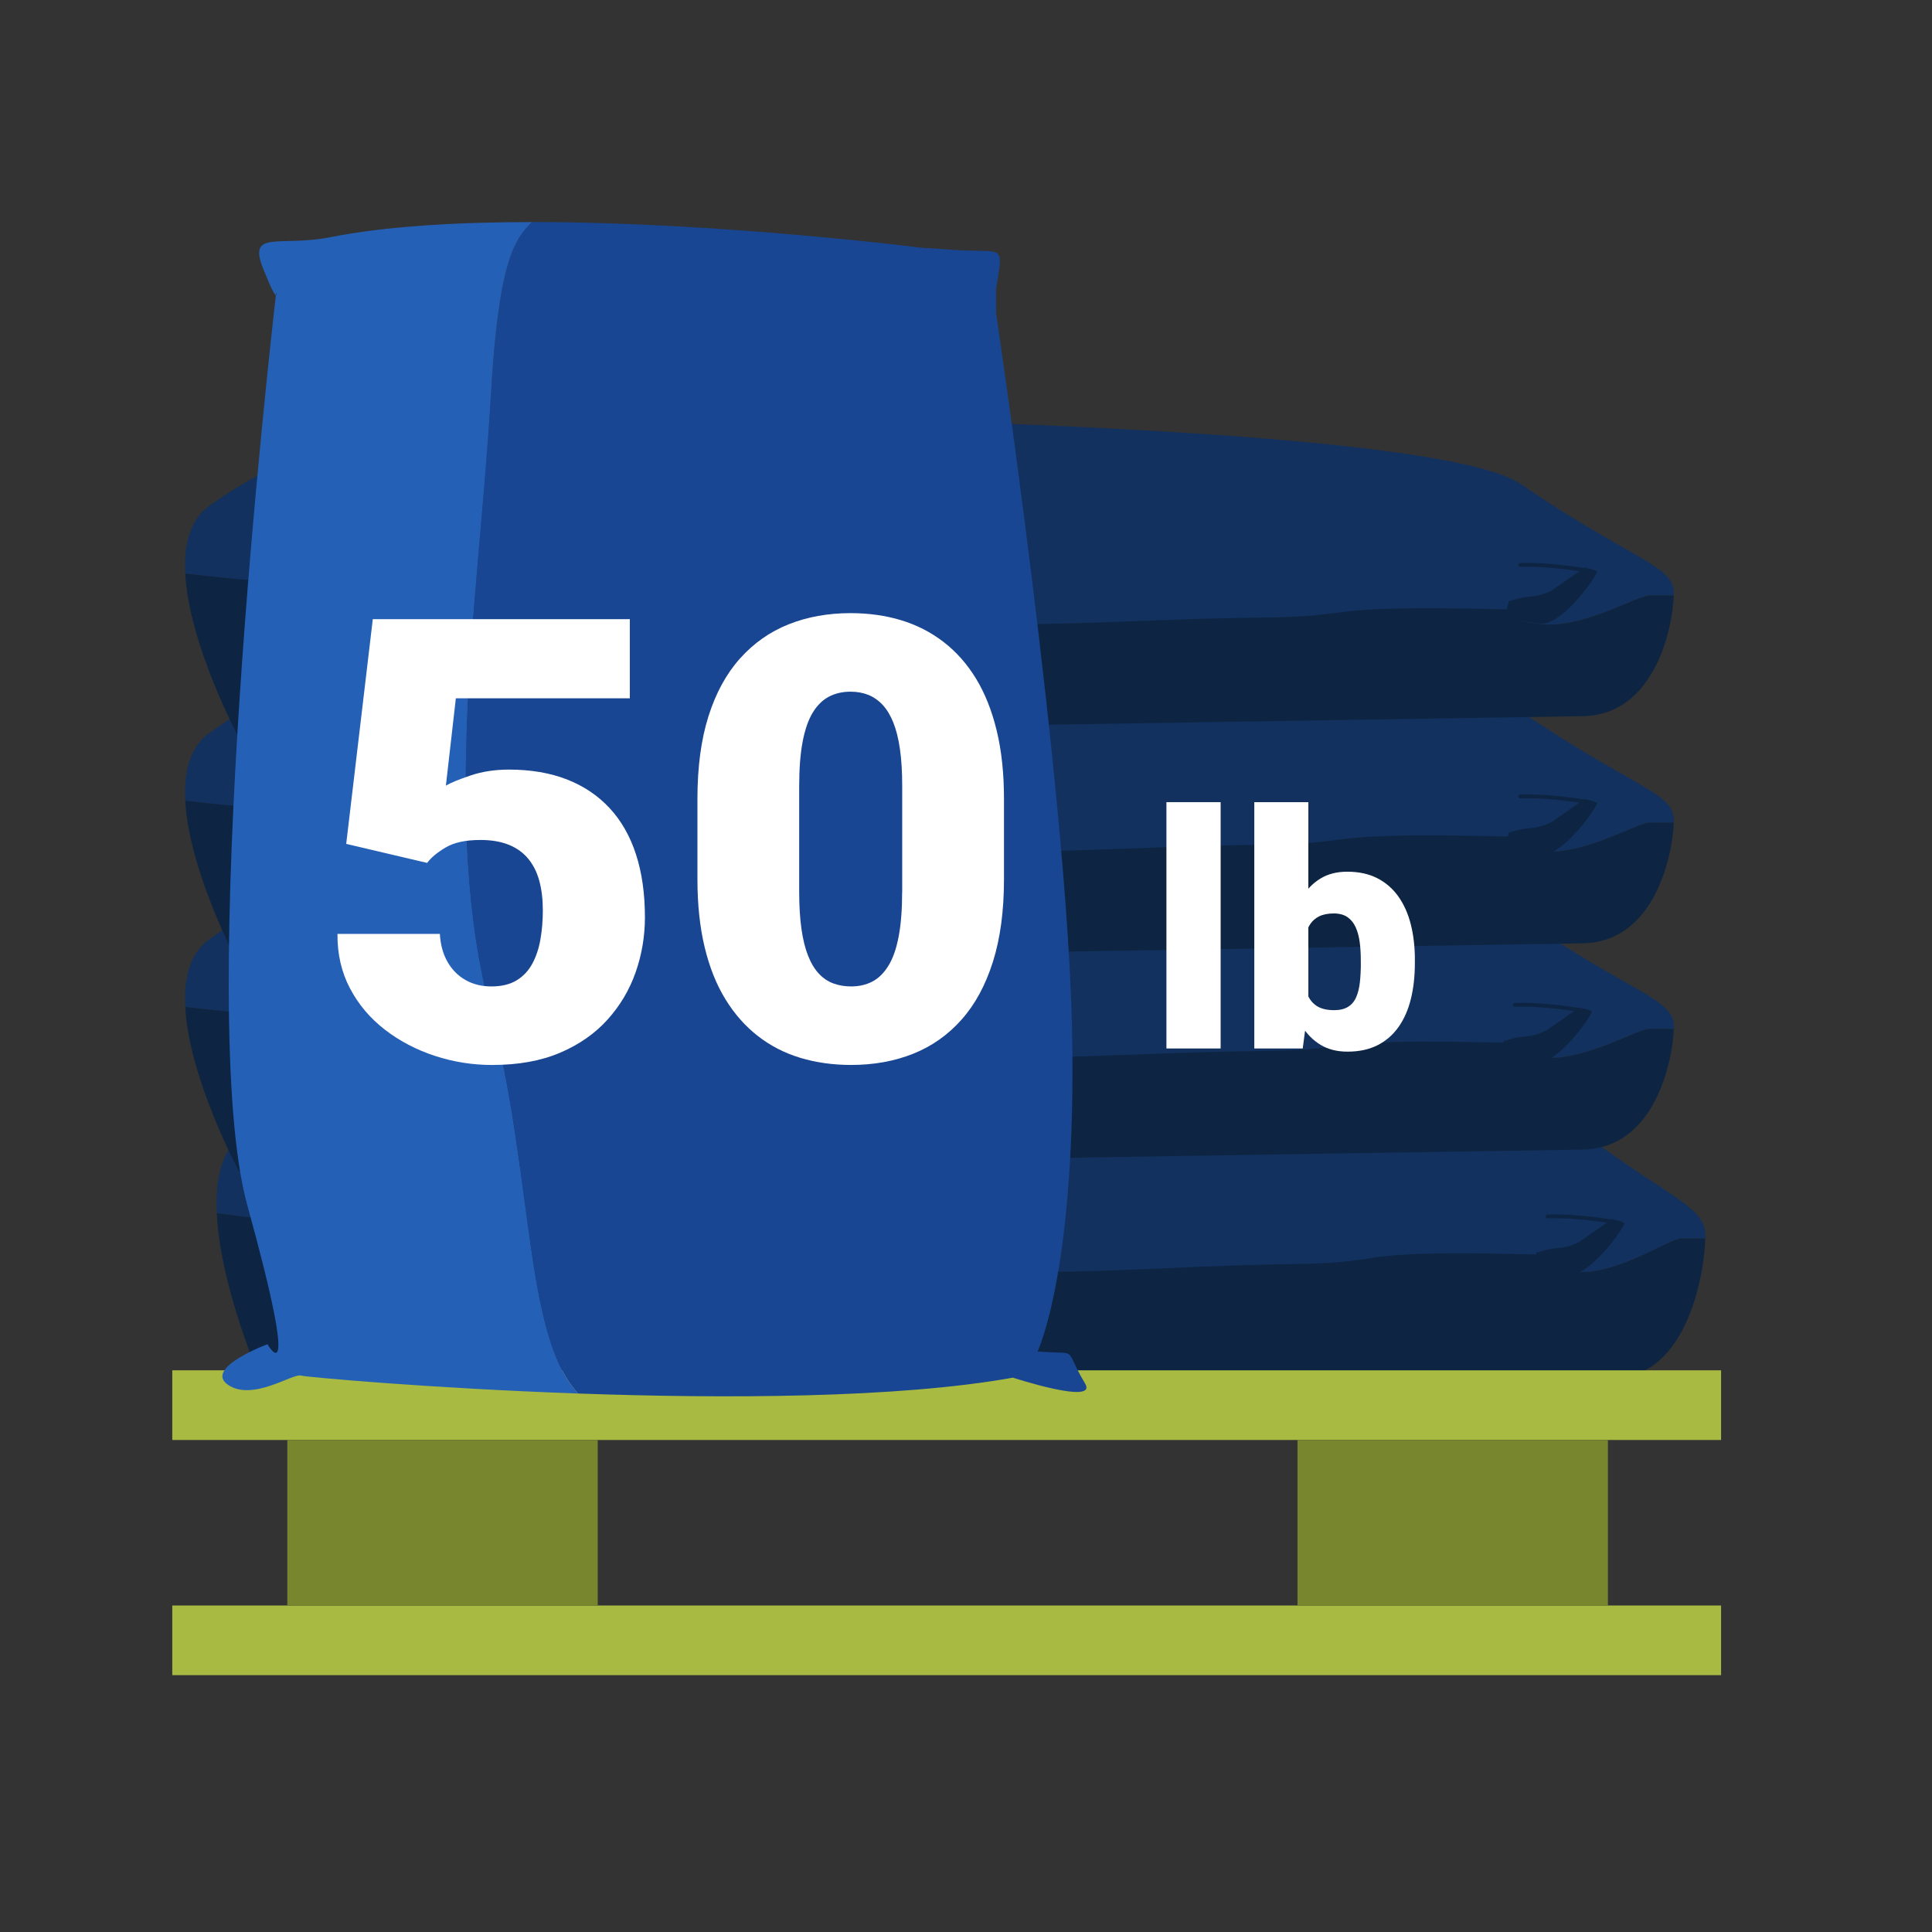 <?xml version="1.0" encoding="UTF-8"?>
<svg id="Ebene_1" xmlns="http://www.w3.org/2000/svg" version="1.1" viewBox="0 0 1000 1000">
  <rect x="0" y="0" width="1000" height="1000" fill="#333333" stroke="none"/>
  <!-- Generator: Adobe Illustrator 29.8.1, SVG Export Plug-In . SVG Version: 2.1.1 Build 2)  -->
  <defs>
    <style>
      .st0 {
        fill: #78872d;
      }

      .st1 {
        fill: none;
        stroke: #0d2542;
        stroke-linecap: round;
        stroke-linejoin: round;
        stroke-width: 2px;
      }

      .st2 {
        fill: #fff;
      }

      .st3 {
        fill: #12315e;
      }

      .st4 {
        fill: #0d2542;
      }

      .st5 {
        fill: #2560b7;
      }

      .st6 {
        fill: #a8ba41;
      }

      .st7 {
        fill: #194692;
      }
    </style>
  </defs>
  <path class="st3" d="M882.7,639.48c0,.49,0,1.01-.03,1.57-4.7,0-9.65,0-12.46-.03-6.43-.07-34.41,20.13-56.58,17.14-21.07-2.84-15.43-8.4-14.81-8.95-1.17.75-24.12,15.61-51.86,20.01-28.48,4.53-34.18,2.32-87.71,4.58-53.54,2.28-126.44,6.83-224.4-4.58-74.03-8.63-215.62-27.09-322.66-41.28-.77-17.04,2.32-31.98,12.44-40.41,35.42-29.52,93.27-55.5,93.27-55.5,0,0,529-2.36,585.67,42.52,56.69,44.87,79.11,48.4,79.11,64.94Z"/>
  <path class="st4" d="M882.67,641.05c-.49,18.25-9.38,71.6-47.2,72.2-38.96.62-695.48,12.9-695.48,12.9,0,0-25.9-55.65-27.79-98.21,107.04,14.19,212.58,14.43,286.61,23.06,97.95,11.42,170.85,6.87,224.4,4.58,53.53-2.27,59.23-.05,87.71-4.58,27.74-4.4,86.74-1.04,87.91-1.79-.62.55-6.26,6.12,14.81,8.95,22.16,2.98,50.15-17.21,56.58-17.14,2.81.03,7.76.03,12.46.03Z"/>
  <path class="st3" d="M866.37,531.17c0,.42,0,.88-.03,1.36-4.7,0-9.65,0-12.46-.03-6.43-.06-34.41,17.42-56.58,14.84-21.07-2.46-15.43-7.27-14.81-7.75-1.17.65-24.12,13.51-51.86,17.32-28.48,3.93-34.18,2-87.71,3.97-53.54,1.98-126.44,5.92-224.4-3.97-74.03-7.47-215.62-23.45-322.66-35.73-.77-14.75,2.32-27.69,12.44-34.99,35.42-25.56,93.27-48.05,93.27-48.05,0,0,529-2.05,585.67,36.81,56.69,38.84,79.11,41.9,79.11,56.22Z"/>
  <path class="st4" d="M866.34,532.53c-.49,15.8-9.38,61.98-47.2,62.5-38.96.54-695.48,11.17-695.48,11.17,0,0-25.9-48.17-27.79-85.02,107.04,12.28,212.58,12.49,286.61,19.96,97.95,9.88,170.85,5.94,224.4,3.97,53.53-1.96,59.23-.04,87.71-3.97,27.74-3.81,86.74-.9,87.91-1.55-.62.48-6.26,5.29,14.81,7.75,22.16,2.58,50.15-14.9,56.58-14.84,2.81.03,7.76.03,12.46.03Z"/>
  <path class="st3" d="M866.37,424.42c0,.42,0,.88-.03,1.36-4.7,0-9.65,0-12.46-.03-6.43-.06-34.41,17.42-56.58,14.84-21.07-2.46-15.43-7.27-14.81-7.75-1.17.65-24.12,13.51-51.86,17.32-28.48,3.93-34.18,2-87.71,3.97-53.54,1.98-126.44,5.92-224.4-3.97-74.03-7.47-215.62-23.45-322.66-35.73-.77-14.75,2.32-27.69,12.44-34.99,35.42-25.56,93.27-48.05,93.27-48.05,0,0,529-2.05,585.67,36.81,56.69,38.84,79.11,41.9,79.11,56.22Z"/>
  <path class="st4" d="M866.34,425.77c-.49,15.8-9.38,61.98-47.2,62.5-38.96.54-695.48,11.17-695.48,11.17,0,0-25.9-48.17-27.79-85.02,107.04,12.28,212.58,12.49,286.61,19.96,97.95,9.88,170.85,5.94,224.4,3.97,53.53-1.96,59.23-.04,87.71-3.97,27.74-3.81,86.74-.9,87.91-1.55-.62.48-6.26,5.29,14.81,7.75,22.16,2.58,50.15-14.9,56.58-14.84,2.81.03,7.76.03,12.46.03Z"/>
  <path class="st3" d="M866.37,306.84c0,.42,0,.88-.03,1.36-4.7,0-9.65,0-12.46-.03-6.43-.06-34.41,17.42-56.58,14.84-21.07-2.46-15.43-7.27-14.81-7.75-1.17.65-24.12,13.51-51.86,17.32-28.48,3.93-34.18,2-87.71,3.97-53.54,1.98-126.44,5.92-224.4-3.97-74.03-7.47-215.62-23.45-322.66-35.73-.77-14.75,2.32-27.69,12.44-34.99,35.42-25.56,93.27-48.05,93.27-48.05,0,0,529-2.05,585.67,36.81,56.69,38.84,79.11,41.9,79.11,56.22Z"/>
  <path class="st1" d="M786.84,292.43c16.26-.67,37.33,3.29,37.33,3.29"/>
  <path class="st4" d="M866.34,308.2c-.49,15.8-9.38,61.98-47.2,62.5-38.96.54-695.48,11.17-695.48,11.17,0,0-25.9-48.17-27.79-85.02,107.04,12.28,212.58,12.49,286.61,19.96,97.95,9.88,170.85,5.94,224.4,3.97,53.53-1.96,59.23-.04,87.71-3.97,27.74-3.81,86.74-.9,87.91-1.55-.62.48-6.26,5.29,14.81,7.75,22.16,2.58,50.15-14.9,56.58-14.84,2.81.03,7.76.03,12.46.03Z"/>
  <path class="st4" d="M820.4,293.63c.1.66,6.71,1.58,6.29,2.43-4.2,8.38-20.26,28.27-29.86,26.7-9.59-1.57-19.73-1.38-15.98-10.88l.1-.65c12.71-4.22,11.41-.54,22.19-5.58l17.25-12.03Z"/>
  <path class="st1" d="M786.84,412.25c16.26-.67,37.33,3.29,37.33,3.29"/>
  <path class="st4" d="M820.4,413.45c.1.66,6.71,1.58,6.29,2.43-4.2,8.38-20.26,28.27-29.86,26.7-9.59-1.57-19.73-1.38-15.98-10.88l.1-.65c12.71-4.22,11.41-.54,22.19-5.58l17.25-12.03Z"/>
  <path class="st1" d="M784.13,520.13c16.26-.67,37.33,3.29,37.33,3.29"/>
  <path class="st4" d="M817.68,521.32c.1.66,6.71,1.58,6.29,2.43-4.2,8.38-20.26,28.27-29.86,26.7-9.59-1.57-19.73-1.38-15.98-10.88l.1-.65c12.71-4.22,11.41-.54,22.19-5.58l17.25-12.03Z"/>
  <path class="st1" d="M801.05,629.64c16.26-.67,37.33,3.29,37.33,3.29"/>
  <path class="st4" d="M834.61,630.83c.1.66,6.71,1.58,6.29,2.43-4.2,8.38-20.26,28.27-29.86,26.7s-19.73-1.38-15.98-10.88l.1-.65c12.71-4.22,11.41-.54,22.19-5.58l17.25-12.03Z"/>
  <g>
    <rect class="st6" x="89.17" y="709.27" width="801.66" height="36.06"/>
    <rect class="st6" x="89.17" y="831" width="801.66" height="36.06"/>
    <rect class="st0" x="148.72" y="745.34" width="160.66" height="85.67"/>
    <rect class="st0" x="671.59" y="745.34" width="160.66" height="85.67"/>
  </g>
  <path class="st7" d="M142.97,151.2s.27,1.67-.18,1.59c.11-1.04.18-1.59.18-1.59Z"/>
  <path class="st7" d="M524.29,713.07c-59.53,10.7-149.12,10.91-225.05,8.21-28.21-30.19-23.21-114.92-45.23-197.65-26.11-98.1-5.58-219.97,0-318.07,3.89-68.18,11.65-81.31,21.32-90.63,96.77,0,200.95,13.23,200.95,13.23l17.56,1.19c26,1.75,25.74-4.06,21.68,20.32l.05,12.36s36.58,245.24,39.29,369.89c2.71,124.65-17.81,167.58-17.81,167.58,22.54,1.89,12.76-3.19,24.58,16.59,6.83,11.41-37.35-3.02-37.35-3.02Z"/>
  <path class="st5" d="M299.23,721.29c-77.86-2.78-141.39-8.61-143.44-9.29-4.06-1.36-25,13.51-37.76,4.79-12.76-8.72,20.41-21.02,20.41-21.02,0,0,18.08,31.27-10.37-71.7-27.36-99.03,11.69-444.95,14.73-471.27.45.08.18-1.59.18-1.59,0,0-.07.55-.18,1.59-.55-.07-2.15-2.67-6.6-13.78-8.13-20.32,8.57-11.06,34.84-16.26,29.04-5.75,66.09-7.81,104.29-7.81-9.68,9.32-17.44,22.44-21.32,90.63-5.58,98.1-26.11,219.97,0,318.07,22.02,82.73,17.03,167.46,45.23,197.65Z"/>
  <path class="st7" d="M142.79,152.79c.11-1.04.18-1.59.18-1.59,0,0,.27,1.67-.18,1.59Z"/>
  <g>
    <path class="st2" d="M221.09,446.64l-41.89-9.85,13.76-116.3h133.03v40.96h-90.04l-5.16,45.18c2.5-1.46,6.75-3.21,12.74-5.24,5.99-2.03,12.64-3.05,19.93-3.05,11.26,0,21.23,1.7,29.94,5.08,8.7,3.39,16.07,8.34,22.12,14.85,6.04,6.51,10.6,14.51,13.68,24,3.07,9.48,4.61,20.32,4.61,32.52,0,9.8-1.59,19.25-4.77,28.37-3.18,9.12-8.03,17.3-14.54,24.54-6.51,7.25-14.72,12.98-24.62,17.2-9.9,4.22-21.63,6.33-35.17,6.33-10.11,0-19.96-1.56-29.54-4.69-9.59-3.13-18.21-7.63-25.87-13.52-7.66-5.89-13.71-13.03-18.13-21.42-4.43-8.39-6.59-17.79-6.49-28.22h52.99c.31,5.52,1.61,10.32,3.91,14.38,2.29,4.06,5.39,7.22,9.3,9.46,3.91,2.24,8.41,3.36,13.52,3.36s9.54-1.04,12.97-3.13c3.44-2.08,6.15-4.95,8.13-8.6,1.98-3.65,3.39-7.84,4.22-12.58.83-4.74,1.25-9.77,1.25-15.08,0-5.63-.6-10.68-1.8-15.16-1.2-4.48-3.1-8.31-5.71-11.49-2.61-3.18-5.97-5.6-10.08-7.27-4.12-1.67-9.04-2.5-14.77-2.5-7.61,0-13.6,1.3-17.98,3.91-4.38,2.61-7.56,5.26-9.54,7.97Z"/>
    <path class="st2" d="M519.66,413.5v41.58c0,16.36-1.9,30.59-5.71,42.68-3.81,12.09-9.22,22.1-16.26,30.01-7.03,7.92-15.4,13.81-25.09,17.67s-20.38,5.78-32.05,5.78c-9.38,0-18.13-1.23-26.26-3.67-8.13-2.45-15.45-6.2-21.96-11.26-6.51-5.05-12.11-11.38-16.8-18.99-4.69-7.61-8.29-16.59-10.79-26.97-2.5-10.37-3.75-22.12-3.75-35.25v-41.58c0-16.46,1.9-30.72,5.71-42.75,3.8-12.04,9.25-22.01,16.34-29.94,7.09-7.92,15.48-13.81,25.17-17.67,9.69-3.85,20.37-5.78,32.05-5.78,9.38,0,18.11,1.23,26.18,3.67,8.07,2.45,15.4,6.2,21.96,11.26,6.57,5.06,12.17,11.39,16.8,18.99,4.64,7.61,8.21,16.6,10.71,26.96,2.5,10.37,3.75,22.12,3.75,35.25ZM466.98,461.49v-54.71c0-7.29-.39-13.65-1.17-19.07-.78-5.42-1.93-10-3.44-13.76-1.51-3.75-3.36-6.8-5.55-9.14-2.19-2.34-4.67-4.06-7.43-5.16-2.76-1.09-5.81-1.64-9.15-1.64-4.17,0-7.89.86-11.18,2.58-3.28,1.72-6.07,4.46-8.36,8.21-2.29,3.75-4.04,8.75-5.24,15.01-1.2,6.25-1.8,13.91-1.8,22.98v54.71c0,7.4.39,13.83,1.17,19.31.78,5.47,1.93,10.11,3.44,13.91,1.51,3.81,3.36,6.88,5.55,9.22s4.69,4.04,7.5,5.08c2.81,1.04,5.89,1.56,9.22,1.56,4.06,0,7.71-.83,10.94-2.5,3.23-1.67,6.02-4.4,8.36-8.21,2.35-3.8,4.12-8.86,5.31-15.16,1.2-6.3,1.8-14.04,1.8-23.21Z"/>
  </g>
  <g>
    <path class="st2" d="M631.8,415.19v127.5h-28.06v-127.5h28.06Z"/>
    <path class="st2" d="M649.23,415.19h27.97v105.42l-2.91,22.08h-25.07v-127.5ZM732.33,496.78v1.74c0,6.81-.69,13-2.08,18.59-1.38,5.59-3.51,10.42-6.39,14.48-2.88,4.07-6.5,7.21-10.87,9.42-4.37,2.21-9.55,3.32-15.52,3.32-5.42,0-10.07-1.18-13.95-3.53-3.87-2.35-7.11-5.62-9.71-9.79-2.6-4.18-4.7-9.02-6.31-14.53-1.61-5.5-2.88-11.41-3.82-17.72v-2.08c.94-6.25,2.21-12.13,3.82-17.64,1.6-5.51,3.71-10.35,6.31-14.53,2.6-4.18,5.82-7.44,9.67-9.79,3.85-2.35,8.45-3.53,13.82-3.53,6.03,0,11.25,1.13,15.65,3.4,4.4,2.27,8.04,5.45,10.92,9.55,2.88,4.1,5.01,8.91,6.39,14.44,1.38,5.53,2.08,11.59,2.08,18.18ZM704.35,498.53v-1.74c0-3.26-.19-6.34-.58-9.21-.39-2.88-1.08-5.42-2.08-7.64-1-2.21-2.41-3.96-4.23-5.23-1.83-1.27-4.21-1.91-7.14-1.91s-5.49.5-7.51,1.49c-2.02,1-3.62,2.42-4.81,4.28-1.19,1.85-2.03,4.12-2.53,6.81-.5,2.68-.72,5.71-.66,9.09v6.56c-.11,4.59.3,8.52,1.25,11.79.94,3.27,2.57,5.76,4.9,7.47,2.32,1.72,5.51,2.57,9.55,2.57,2.99,0,5.41-.58,7.26-1.74,1.85-1.16,3.25-2.82,4.19-4.98.94-2.16,1.58-4.73,1.91-7.72s.5-6.28.5-9.88Z"/>
  </g>
</svg>